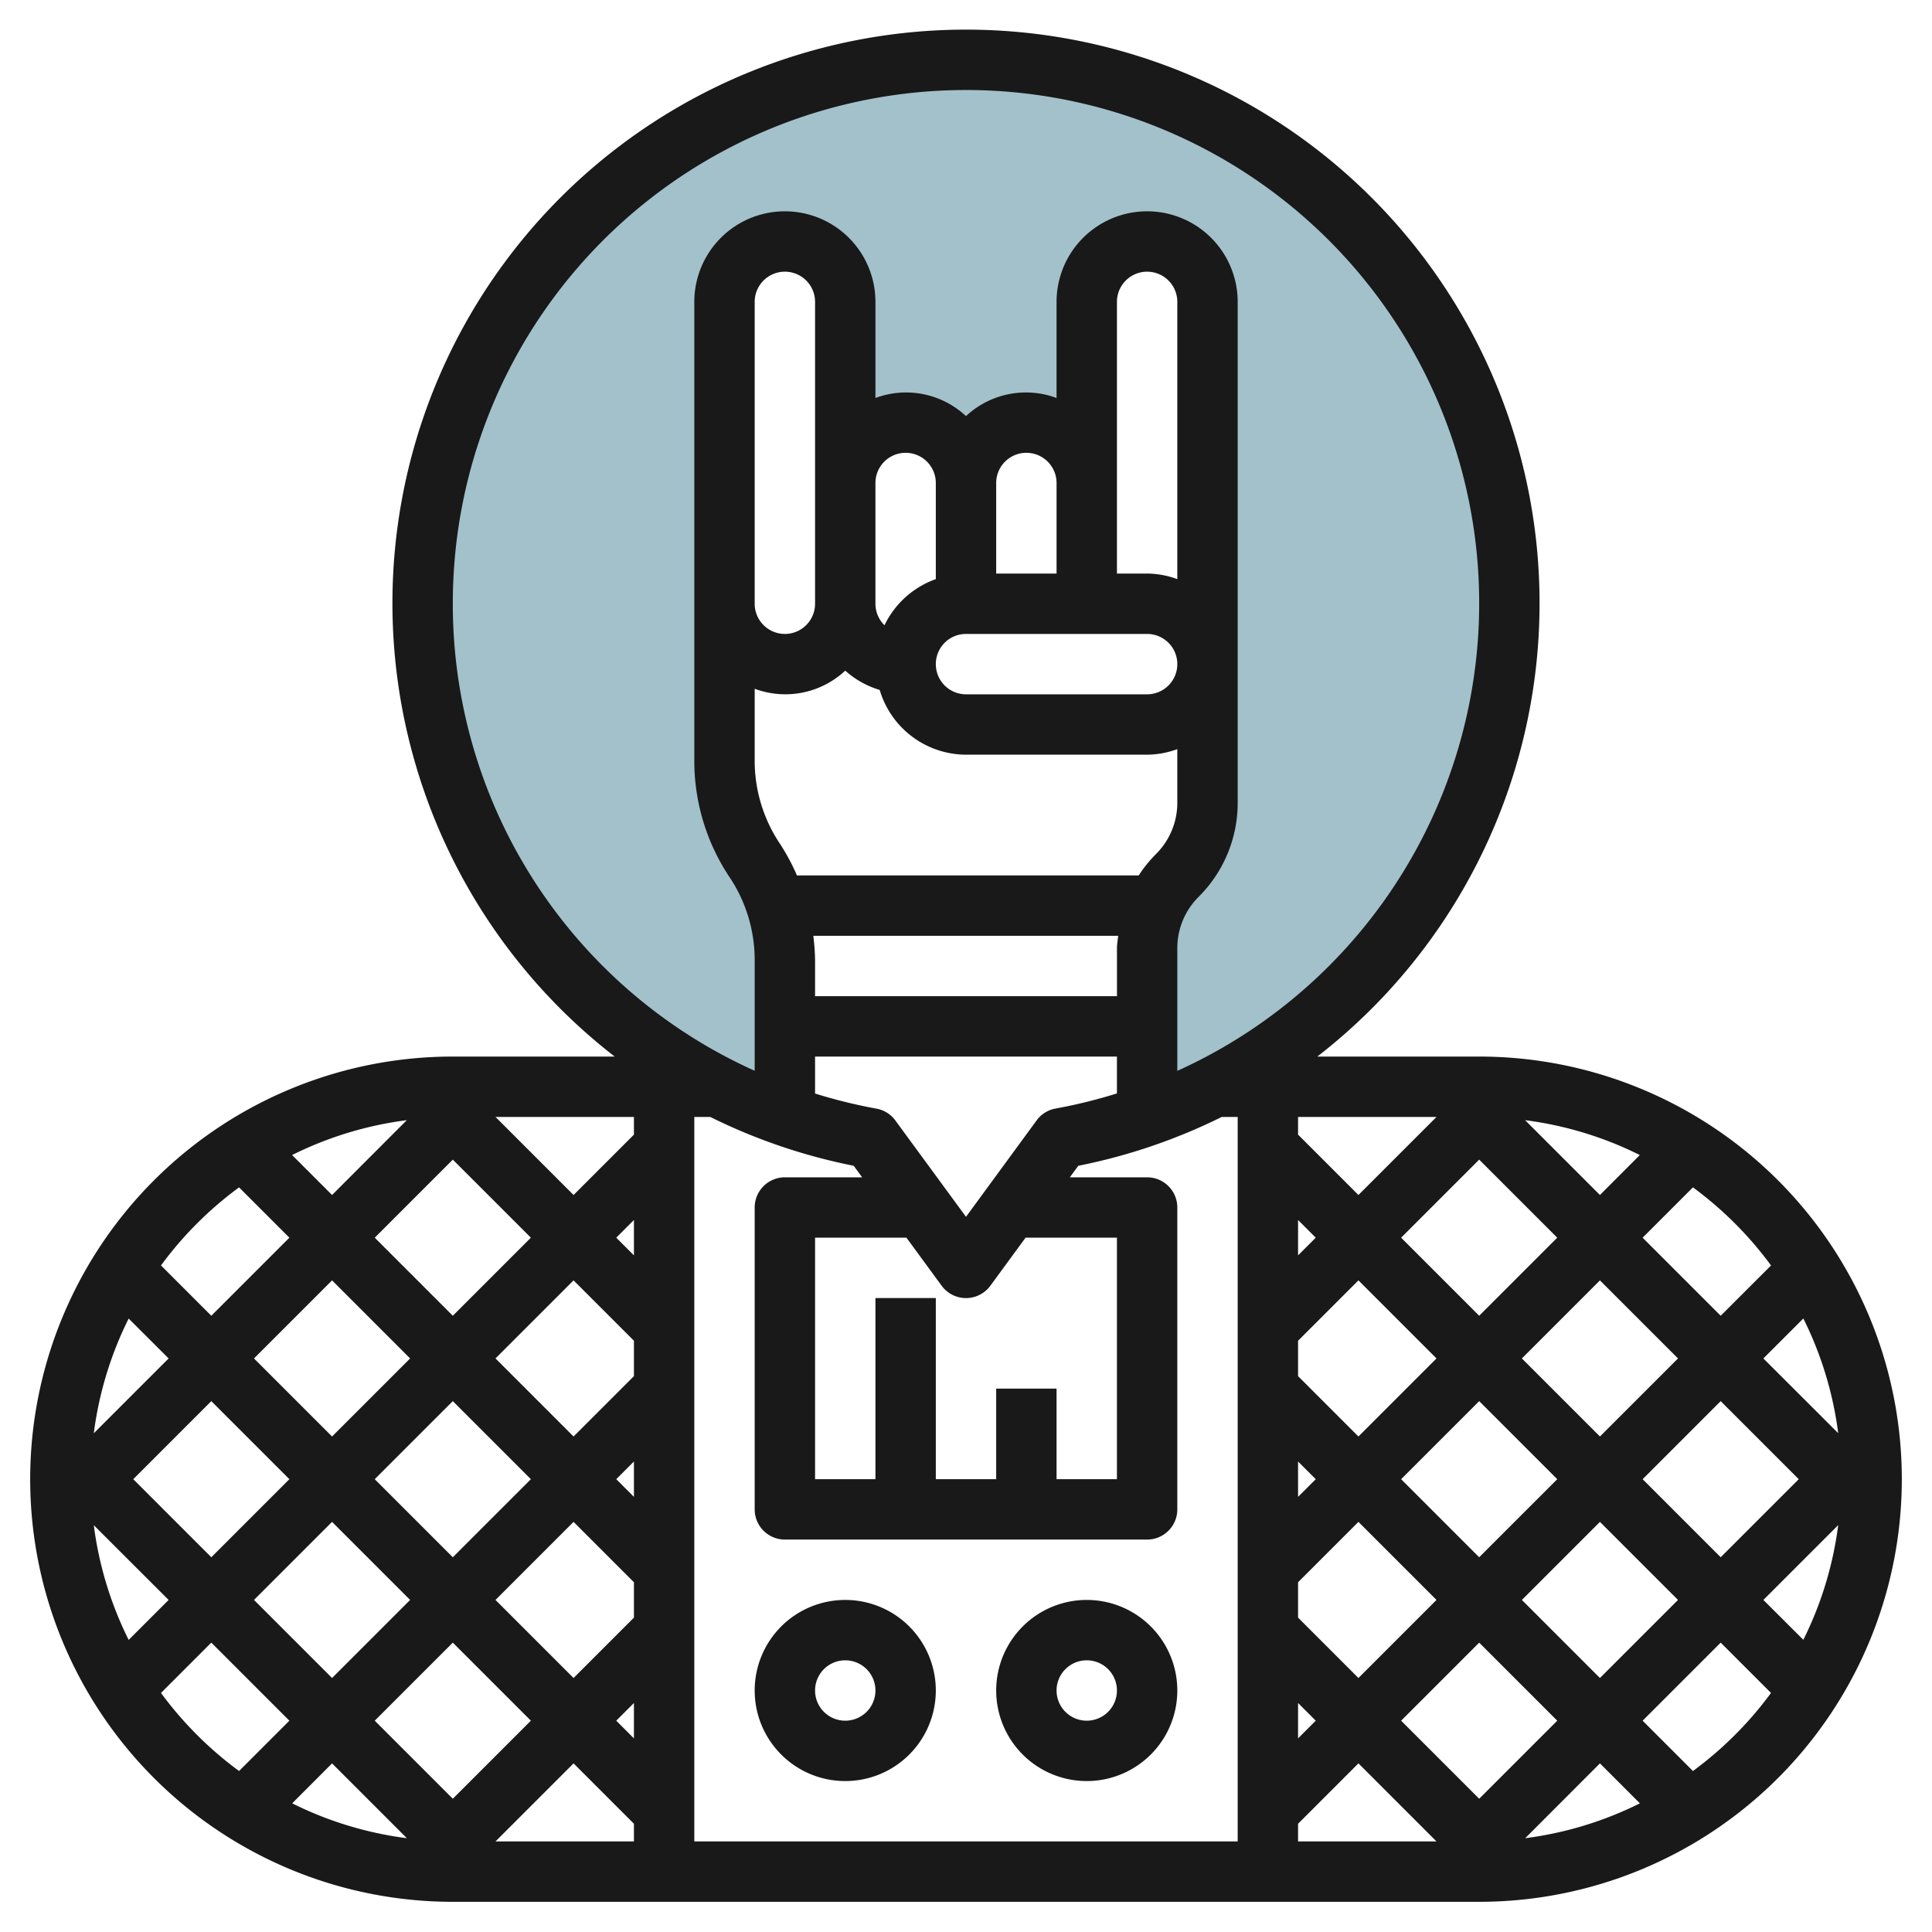 <?xml version="1.0" encoding="UTF-8"?>
<svg xmlns="http://www.w3.org/2000/svg" viewBox="0 0 64 64" width="512" height="512"><g id="Layer_19" data-name="Layer 19"><path d="M26,36.949c.458.162.923.309,1.4.435Q26.688,37.192,26,36.949Z" style="fill:#a3c1ca"/><path d="M38,36.949q-.687.243-1.4.435C37.076,37.258,37.541,37.111,38,36.949Z" style="fill:#a3c1ca"/><path d="M50,20A18,18,0,1,0,26,36.948V31.8a5.954,5.954,0,0,0-1-3.3,5.954,5.954,0,0,1-1-3.3V10a2,2,0,0,1,4,0v6a2,2,0,0,1,4,0,2,2,0,0,1,4,0V10a2,2,0,0,1,4,0V26.586A3.415,3.415,0,0,1,39,29a3.415,3.415,0,0,0-1,2.414v5.534A17.979,17.979,0,0,0,50,20Z" style="fill:#a3c1ca"/><polygon points="38 36.948 38 36.948 37.999 36.949 38 36.948" style="fill:#a3c1ca"/><polygon points="26.001 36.949 26 36.948 26 36.948 26.001 36.949" style="fill:#a3c1ca"/><path d="M49,35H43.638a19,19,0,1,0-23.276,0H15a14,14,0,0,0,0,28H49a14,14,0,0,0,0-28ZM4.414,49,7,46.414,9.586,49,7,51.586Zm1.172,4L4.262,54.324a11.908,11.908,0,0,1-1.155-3.8ZM3.107,47.479a11.908,11.908,0,0,1,1.155-3.8L5.586,45ZM21,57.586,20.414,57,21,56.414Zm0-12-2,2L16.414,45,19,42.414l2,2ZM17.586,49,15,51.586,12.414,49,15,46.414ZM19,50.414l2,2v1.172l-2,2L16.414,53Zm2-.828L20.414,49,21,48.414Zm0-8L20.414,41,21,40.414Zm0-4-2,2L16.414,37H21Zm-6,.828L17.586,41,15,43.586,12.414,41Zm-4,1.172L9.676,38.262a11.908,11.908,0,0,1,3.8-1.155ZM13.586,45,11,47.586,8.414,45,11,42.414ZM11,50.414,13.586,53,11,55.586,8.414,53Zm4,4L17.586,57,15,59.586,12.414,57Zm-1.521,6.479a11.908,11.908,0,0,1-3.8-1.155L11,58.414ZM19,58.414l2,2V61H16.414ZM23,37h.528a19.023,19.023,0,0,0,4.752,1.618l.28.382H26a1,1,0,0,0-1,1V50a1,1,0,0,0,1,1H38a1,1,0,0,0,1-1V40a1,1,0,0,0-1-1H35.44l.28-.382A19.023,19.023,0,0,0,40.472,37H41V61H23ZM33,16a1,1,0,0,1,2,0v3H33Zm4,0V10a1,1,0,0,1,2,0v9.184A2.966,2.966,0,0,0,38,19H37Zm-5,5h6a1,1,0,0,1,0,2H32a1,1,0,0,1,0-2Zm-1-1.816a3,3,0,0,0-1.7,1.529A1,1,0,0,1,29,20V16a1,1,0,0,1,2,0ZM27,16v4a1,1,0,0,1-2,0V10a1,1,0,0,1,2,0Zm-2,6.816a2.908,2.908,0,0,0,3-.6,2.989,2.989,0,0,0,1.141.639A2.993,2.993,0,0,0,32,25h6a2.966,2.966,0,0,0,1-.184v1.77a2.394,2.394,0,0,1-.707,1.706,4.423,4.423,0,0,0-.572.708H26.4a6.968,6.968,0,0,0-.567-1.055A4.938,4.938,0,0,1,25,25.2ZM26.941,31h10.1c-.013.138-.04.273-.04.414V33H27V31.8A6.914,6.914,0,0,0,26.941,31ZM27,35H37v1.221a17.1,17.1,0,0,1-2.027.5.994.994,0,0,0-.633.393L32,40.309l-2.34-3.192a.994.994,0,0,0-.633-.393,17.1,17.1,0,0,1-2.027-.5Zm6,11v3H31V43H29v6H27V41h3.027l1.166,1.591a1,1,0,0,0,1.614,0L33.973,41H37v8H35V46Zm14.586-9L45,39.586l-2-2V37ZM43,40.414l.586.586L43,41.586Zm0,4,2-2L47.586,45,45,47.586l-2-2Zm0,4,.586.586L43,49.586Zm0,8,.586.586L43,57.586Zm0-2.828V52.414l2-2L47.586,53,45,55.586ZM46.414,49,49,46.414,51.586,49,49,51.586Zm4-4L53,42.414,55.586,45,53,47.586ZM49,43.586,46.414,41,49,38.414,51.586,41Zm1.521-6.479a11.908,11.908,0,0,1,3.8,1.155L53,39.586ZM43,60.414l2-2L47.586,61H43Zm6-.828L46.414,57,49,54.414,51.586,57Zm4-1.172,1.324,1.324a11.908,11.908,0,0,1-3.8,1.155ZM50.414,53,53,50.414,55.586,53,53,55.586Zm4-4L57,46.414,59.586,49,57,51.586Zm4-4,1.324-1.324a11.908,11.908,0,0,1,1.155,3.8Zm2.479,5.521a11.908,11.908,0,0,1-1.155,3.8L58.414,53Zm-2.226-8.6L57,43.586,54.414,41l1.667-1.667A12.1,12.1,0,0,1,58.667,41.919ZM15,20A17,17,0,1,1,39,35.474v-4.06a2.394,2.394,0,0,1,.707-1.706A4.385,4.385,0,0,0,41,26.586V10a3,3,0,0,0-6,0v3.184a2.908,2.908,0,0,0-3,.6,2.908,2.908,0,0,0-3-.6V10a3,3,0,0,0-6,0V25.2a6.933,6.933,0,0,0,1.168,3.858A4.938,4.938,0,0,1,25,31.8v3.671A16.95,16.95,0,0,1,15,20ZM7.919,39.333,9.586,41,7,43.586,5.333,41.919A12.1,12.1,0,0,1,7.919,39.333ZM5.333,56.081,7,54.414,9.586,57,7.919,58.667A12.1,12.1,0,0,1,5.333,56.081Zm50.748,2.586L54.414,57,57,54.414l1.667,1.667A12.1,12.1,0,0,1,56.081,58.667Z" style="fill:#191919"/><path d="M28,53a3,3,0,1,0,3,3A3,3,0,0,0,28,53Zm0,4a1,1,0,1,1,1-1A1,1,0,0,1,28,57Z" style="fill:#191919"/><path d="M36,53a3,3,0,1,0,3,3A3,3,0,0,0,36,53Zm0,4a1,1,0,1,1,1-1A1,1,0,0,1,36,57Z" style="fill:#191919"/></g></svg>

